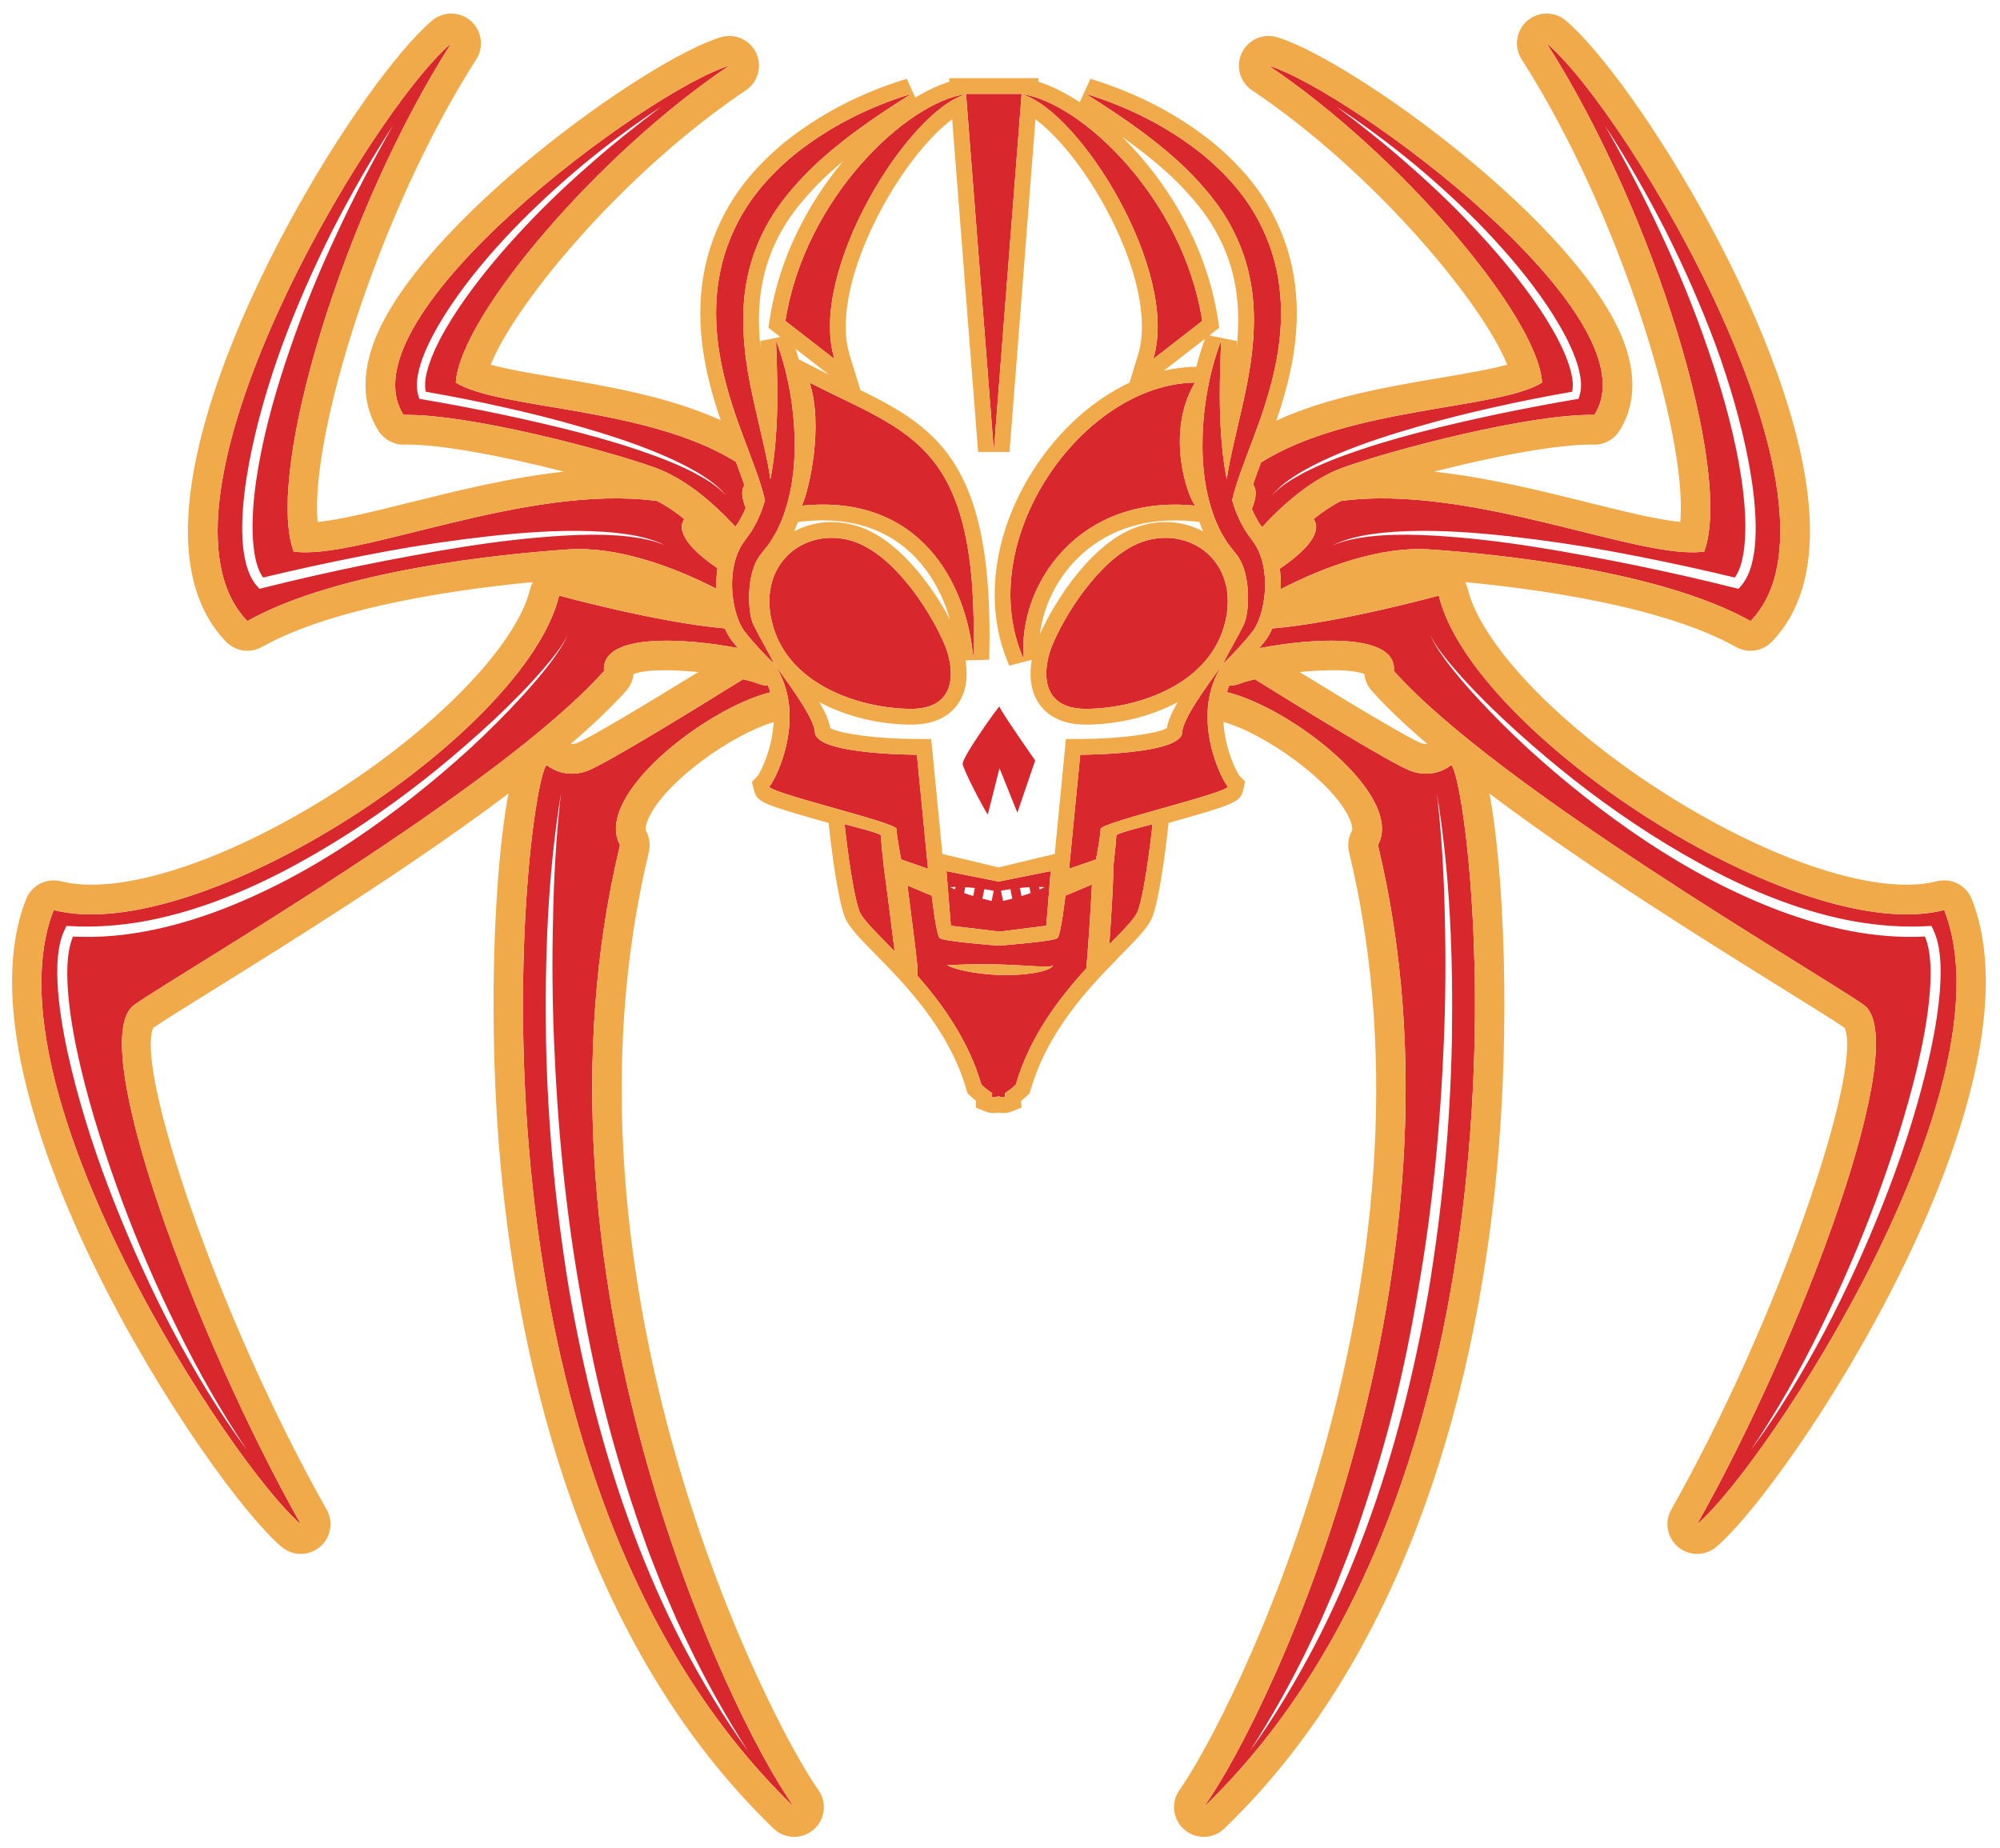 <?xml version="1.0" encoding="UTF-8"?>
<!DOCTYPE svg PUBLIC "-//W3C//DTD SVG 1.1//EN" "http://www.w3.org/Graphics/SVG/1.1/DTD/svg11.dtd">
<svg version="1.1" xmlns="http://www.w3.org/2000/svg" xmlns:xlink="http://www.w3.org/1999/xlink" x="0" y="0" width="580" height="536" viewBox="0, 0, 580, 536">
  <g id="Layer_1">
    <path d="M280.148,27.273 L280.144,27.224 L296.272,27.224 L296.268,27.273 C313.319,29.572 343.074,57.333 348.651,93.078 L334.44,104.1 C342.19,78.711 313.082,32.083 296.264,27.322 L288.209,130.709 L280.152,27.322 C263.333,32.083 234.227,78.711 241.976,104.1 L227.766,93.078 C233.342,57.333 263.096,29.572 280.148,27.273 M293.01,257.867 L293.573,260.605 C292.682,260.855 291.785,261.063 290.886,261.268 L290.282,258.317 C291.189,258.149 292.095,257.985 293.01,257.867 M298.535,257.284 L298.881,258.97 C298.007,259.296 297.125,259.581 296.239,259.851 L295.76,257.514 C296.68,257.412 297.603,257.326 298.535,257.284 M302.905,257.268 C302.435,257.502 301.967,257.735 301.491,257.937 L301.341,257.208 C301.858,257.206 302.381,257.236 302.905,257.268 M287.574,261.265 C286.676,261.061 285.778,260.852 284.889,260.604 L285.448,257.87 C286.364,257.99 287.271,258.153 288.178,258.317 L287.574,261.265 z M282.222,259.847 C281.335,259.579 280.453,259.29 279.579,258.968 L279.923,257.288 C280.856,257.333 281.779,257.416 282.699,257.518 L282.222,259.847 z M276.969,257.936 C276.493,257.734 276.025,257.501 275.554,257.268 C276.079,257.238 276.602,257.208 277.117,257.211 L276.969,257.936 z M274.475,252.63 L275.743,268.465 L289.949,270.166 L303.422,268.465 L304.692,252.63 L289.583,255.653 L274.475,252.63 z M256.517,252.988 C257.107,257.346 258.583,268.718 259.435,275.865 C254.205,270.494 250.075,266.597 249.201,264.165 C246.885,257.714 244.932,239.031 244.932,239.031 C244.932,239.031 255.416,241.587 255.416,242.257 C255.416,242.76 255.94,248.345 256.317,251.485 L256.309,251.486 C256.325,251.592 256.345,251.731 256.367,251.893 C256.422,252.331 256.472,252.703 256.517,252.988 M304.734,280.665 C304.435,280.858 304.12,281 303.803,281.137 C303.167,281.403 302.514,281.579 301.865,281.756 C300.558,282.067 299.247,282.291 297.932,282.434 C295.307,282.729 292.68,282.817 290.062,282.739 C287.446,282.668 284.835,282.418 282.239,282.01 C280.94,281.815 279.649,281.543 278.363,281.229 C277.102,280.85 275.755,280.588 274.623,279.799 C275.919,279.932 277.225,279.78 278.525,279.745 C279.821,279.708 281.117,279.655 282.412,279.645 C284.997,279.612 287.579,279.616 290.153,279.704 C292.727,279.776 295.298,279.92 297.865,280.071 C299.147,280.135 300.432,280.237 301.71,280.28 C302.352,280.323 302.989,280.329 303.623,280.319 C303.939,280.313 304.257,280.297 304.559,280.243 C304.841,280.186 305.213,280.145 305.278,279.799 C305.391,280.17 304.994,280.475 304.734,280.665 M308.968,259.729 C308.968,259.729 307.692,271.019 306.684,272.026 C305.7,273.01 290.32,274.186 289.583,274.242 C288.846,274.186 273.468,273.01 272.484,272.026 C271.476,271.019 270.199,259.729 270.199,259.729 C270.199,259.729 266.629,258.285 263.15,256.783 C263.541,259.757 264.014,263.427 264.471,267.031 C265.924,278.553 266.308,281.61 266.001,282.911 C273.238,291.124 280.867,301.663 284.607,314.563 C285.815,315.668 286.848,316.448 287.719,316.993 L287.668,318.157 C287.668,318.157 288.274,318.395 289.583,317.924 C290.893,318.395 291.497,318.157 291.497,318.157 L291.448,316.993 C292.319,316.448 293.353,315.668 294.561,314.563 C298.621,300.555 307.263,289.334 315.014,280.854 C315.344,277.898 316.289,264.482 316.661,256.503 C312.995,258.102 308.968,259.729 308.968,259.729 M315.575,280.059 L315.668,280.137 C315.511,280.307 315.354,280.483 315.197,280.653 C315.289,280.467 315.402,280.268 315.575,280.059 M322.876,251.271 C323.25,248.1 323.751,242.748 323.751,242.257 C323.751,241.587 334.234,239.031 334.234,239.031 C334.234,239.031 332.283,257.714 329.966,264.165 C329.206,266.283 325.972,269.515 321.702,273.855 C321.829,272.027 321.972,269.852 322.141,267.234 C322.66,259.173 322.905,253.831 322.876,251.271 M344.757,49.71 C336.074,41.121 325.669,34.004 314.881,27.224 C327.079,30.945 338.771,36.749 349.009,45.008 C354.044,49.214 358.728,54.04 362.431,59.694 C366.112,65.348 368.807,71.731 370.226,78.375 C371.642,85.024 371.811,91.848 371.077,98.435 C370.355,105.036 368.754,111.401 366.798,117.531 C364.864,123.675 362.446,129.567 360.321,135.457 C359.208,138.39 358.252,141.337 357.491,144.333 L357.324,145.128 C357.5,145.694 357.667,146.261 357.862,146.818 C358.17,147.727 358.468,148.644 358.888,149.487 C359.295,150.333 359.606,151.257 360.102,152.036 C360.579,152.826 360.958,153.706 361.503,154.436 L363.184,156.785 C364.771,158.886 365.693,161.216 366.218,163.505 C366.757,165.8 366.917,168.084 366.86,170.326 C366.788,172.57 366.506,174.782 365.943,176.948 C365.676,178.03 365.308,179.103 364.888,180.166 C364.461,181.213 363.823,182.39 363.161,183.213 C360.491,186.618 357.655,189.588 354.639,192.535 C356.484,188.78 358.72,185.18 360.471,181.575 C360.934,180.652 361.171,179.941 361.385,179.016 C361.574,178.101 361.733,177.166 361.802,176.203 C361.964,174.29 361.978,172.351 361.806,170.454 C361.474,166.696 360.431,162.933 358.423,160.608 L356.368,157.99 C355.651,157.079 355.144,156.064 354.528,155.099 C353.889,154.135 353.52,153.08 353.019,152.067 C352.512,151.054 352.149,150.005 351.779,148.959 C348.844,140.545 348.386,131.817 348.884,123.37 C349.487,114.907 351.147,106.577 354.125,98.723 C353.798,107.104 353.537,115.306 353.956,123.416 C354.241,128.69 354.746,133.956 355.763,139.005 C355.981,137.459 356.249,135.926 356.526,134.403 C357.821,128.112 359.37,121.983 360.694,115.897 C363.396,103.783 364.852,91.555 362.343,80.059 C361.135,74.327 358.94,68.849 355.948,63.752 C352.943,58.648 349.017,54.052 344.757,49.71 M314.881,205.567 C301.173,205.567 302.266,193.615 305.473,186.349 C310.042,176 320.661,160.142 332.353,156.782 C346.409,152.744 360.144,164.172 354.931,181.78 C349.718,199.385 328.59,205.567 314.881,205.567 M296.874,191.187 C281.758,157.052 313.743,111.356 346.536,110.954 C337.934,125.333 344.243,143.762 346.599,146.643 C312.596,143.208 294.991,169.954 296.874,191.187 M356.007,228.012 C357.62,229.624 319.182,238.495 319.182,240.376 C319.182,242.257 317.839,249.247 317.839,249.247 L310.042,251.934 L313.268,218.873 C313.268,218.873 342.567,218.873 342.836,212.422 C342.996,208.605 349.173,199.993 354.64,192.535 C344.606,207.453 354.394,226.398 356.007,228.012 M289.858,204.895 C289.723,205.567 300.201,220.541 300.201,220.541 L295.034,235.673 L289.858,222.771 L286.46,236.208 C285.354,234.731 279.444,223.441 279.174,221.561 C278.907,219.68 289.993,204.224 289.858,204.895 M264.285,205.567 C250.579,205.567 229.448,199.385 224.236,181.78 C219.022,164.172 232.758,152.744 246.814,156.782 C258.506,160.142 269.125,176 273.693,186.349 C276.902,193.615 277.994,205.567 264.285,205.567 M282.294,191.187 C280.414,168.765 266.571,143.208 232.568,146.643 C234.786,141.595 238.817,123.452 234.786,110.954 C264.218,126.072 284.029,128.29 282.294,191.187 M265.899,218.873 L269.125,251.934 L261.329,249.247 C261.329,249.247 259.986,242.257 259.986,240.376 C259.986,238.495 221.547,229.624 223.161,228.012 C224.773,226.398 234.56,207.453 224.527,192.535 C229.993,199.993 236.172,208.605 236.331,212.422 C236.6,218.873 265.899,218.873 265.899,218.873 M216.006,183.213 C215.345,182.39 214.704,181.213 214.28,180.166 C213.859,179.103 213.491,178.03 213.224,176.948 C212.662,174.782 212.378,172.57 212.308,170.326 C212.25,168.084 212.409,165.8 212.948,163.505 C213.473,161.216 214.396,158.886 215.984,156.785 L217.663,154.436 C218.209,153.706 218.588,152.826 219.066,152.036 C219.563,151.257 219.871,150.333 220.279,149.487 C220.698,148.644 220.997,147.727 221.307,146.818 C221.5,146.261 221.668,145.694 221.842,145.128 L221.677,144.333 C220.915,141.337 219.96,138.39 218.848,135.457 C216.722,129.567 214.303,123.675 212.37,117.531 C210.412,111.401 208.813,105.036 208.091,98.435 C207.355,91.848 207.527,85.024 208.94,78.375 C210.359,71.731 213.055,65.348 216.735,59.694 C220.44,54.04 225.124,49.214 230.157,45.008 C240.396,36.749 252.088,30.945 264.285,27.224 C253.498,34.004 243.094,41.121 234.411,49.71 C230.15,54.052 226.225,58.648 223.219,63.752 C220.227,68.849 218.032,74.327 216.825,80.059 C214.314,91.555 215.772,103.783 218.473,115.897 C219.796,121.983 221.345,128.112 222.64,134.403 C222.919,135.926 223.183,137.459 223.404,139.005 C224.42,133.956 224.924,128.69 225.211,123.416 C225.632,115.306 225.368,107.104 225.042,98.723 C228.021,106.577 229.681,114.907 230.284,123.37 C230.779,131.817 230.322,140.545 227.389,148.959 C227.017,150.005 226.656,151.054 226.149,152.067 C225.648,153.08 225.279,154.135 224.64,155.099 C224.023,156.064 223.517,157.079 222.799,157.99 L220.744,160.608 C218.738,162.933 217.693,166.696 217.361,170.454 C217.189,172.351 217.204,174.29 217.366,176.203 C217.435,177.166 217.594,178.101 217.782,179.016 C217.997,179.941 218.234,180.652 218.697,181.575 C220.448,185.18 222.681,188.78 224.527,192.535 C221.512,189.588 218.676,186.618 216.006,183.213 M378.029,136.49 C381.443,134.55 385.007,132.893 388.624,131.378 C395.874,128.375 403.355,125.995 410.874,123.807 C418.398,121.621 425.999,119.718 433.643,118.024 C441.027,116.365 448.449,114.904 455.909,113.605 C456.299,111.899 456.08,109.902 455.622,108.001 C455.093,105.843 454.285,103.715 453.359,101.634 C451.488,97.474 449.123,93.5 446.57,89.66 C441.429,81.99 435.522,74.81 429.24,67.988 C422.971,61.145 416.286,54.673 409.299,48.539 C402.356,42.348 395.072,36.543 387.615,30.947 C395.4,36.078 402.89,41.664 410.107,47.593 C417.281,53.573 424.172,59.907 430.67,66.645 C437.121,73.42 443.215,80.579 448.49,88.373 C451.11,92.278 453.549,96.328 455.524,100.66 C456.501,102.83 457.371,105.069 457.934,107.446 C458.461,109.805 458.864,112.364 457.987,115.013 L457.773,115.659 L457.077,115.777 C449.395,117.073 441.734,118.552 434.101,120.137 C426.474,121.757 418.872,123.493 411.327,125.452 C403.786,127.418 396.316,129.666 389.015,132.367 C385.365,133.721 381.766,135.218 378.306,136.999 C374.884,138.813 371.478,140.823 368.804,143.695 C371.311,140.668 374.643,138.441 378.029,136.49 M389.433,135.618 C403.749,130.47 443.483,119.971 462.351,120.322 C480.598,91.938 391.28,26.088 367.898,19.043 C405.682,44.346 445.949,91.565 447.212,110.954 C434.499,118.86 391.437,117.874 365.7,134.109 C365.339,135.076 364.97,136.044 364.622,137.007 C364.164,138.214 363.765,139.37 363.385,140.515 C364.62,142.069 364.242,144.661 363.038,147.577 C363.205,147.926 363.349,148.257 363.489,148.58 C363.657,148.974 363.831,149.38 363.958,149.576 C364.235,150.036 364.435,150.408 364.635,150.781 C364.829,151.144 365.029,151.518 365.167,151.704 L366.012,152.885 C372.847,145.395 381.082,138.621 389.433,135.618 M400.723,155.273 C398.254,155.43 395.797,155.72 393.364,156.162 C390.931,156.598 388.527,157.241 386.25,158.247 C390.708,155.994 395.724,155.093 400.659,154.539 C405.622,154.015 410.617,153.894 415.601,153.966 C425.574,154.152 435.5,155.18 445.372,156.449 C450.31,157.091 455.233,157.829 460.147,158.621 C465.055,159.449 469.949,160.359 474.832,161.316 C484.291,163.175 493.708,165.224 503.084,167.485 C504.401,165.687 505.12,163.217 505.547,160.772 C506.018,157.987 506.163,155.099 506.151,152.204 C506.095,146.404 505.372,140.568 504.359,134.795 C502.3,123.232 498.986,111.884 495.132,100.745 C491.306,89.587 486.805,78.649 481.782,67.952 C476.837,57.212 471.298,46.746 465.457,36.437 C471.917,46.372 477.809,56.687 483.204,67.262 C488.524,77.873 493.334,88.756 497.482,99.908 C501.554,111.082 504.938,122.538 507.158,134.287 C508.237,140.165 509.035,146.118 509.145,152.168 C509.188,155.193 509.069,158.247 508.507,161.298 C507.917,164.313 507.08,167.498 504.714,170.126 L504.143,170.759 L503.291,170.545 C493.687,168.128 484.012,165.939 474.305,163.944 C469.45,162.945 464.583,162.019 459.708,161.127 C454.838,160.216 449.958,159.359 445.064,158.597 C435.278,157.057 425.433,155.878 415.552,155.318 C410.614,155.039 405.659,154.956 400.723,155.273 M414.388,159.318 C433.684,160.595 481.393,165.39 507.655,180.104 C540.122,146.572 472.195,32.638 448.531,12.551 C479.698,61.231 502.621,136.706 494.243,159.939 C475.632,162.658 426.889,140.177 388.84,145.288 C386.197,146.644 383.542,148.427 380.947,150.517 C383.76,154.646 377.959,160.303 371.12,164.931 C371.369,166.677 371.48,168.498 371.43,170.447 C371.425,170.586 371.411,170.724 371.406,170.863 C384.775,163.944 400.866,158.423 414.388,159.318 M417.665,188.831 C418.737,190.288 419.877,191.691 421.044,193.072 C423.376,195.836 425.828,198.497 428.35,201.088 C433.387,206.28 438.695,211.198 444.146,215.943 C455.019,225.465 466.567,234.217 478.728,241.974 C490.901,249.687 503.639,256.587 517.138,261.519 C523.879,263.98 530.794,265.949 537.829,267.216 C544.863,268.453 552.013,268.97 559.108,268.566 L560.109,268.51 L560.528,269.366 C562.209,272.801 562.577,276.379 562.748,279.848 C562.87,283.333 562.663,286.776 562.296,290.186 C561.556,297.006 560.204,303.702 558.608,310.317 C555.375,323.541 551.092,336.458 546.089,349.071 C541.088,361.686 535.497,374.063 529.171,386.057 C522.788,398.01 515.826,409.688 507.733,420.545 C515.29,409.317 521.968,397.538 527.911,385.411 C533.904,373.311 539.281,360.909 543.991,348.266 C548.653,335.612 552.841,322.768 555.961,309.682 C557.497,303.139 558.785,296.532 559.459,289.891 C559.796,286.575 559.968,283.249 559.833,279.969 C559.69,277.05 559.277,274.101 558.226,271.595 C543.788,272.362 529.501,269.097 516.166,264.152 C502.469,258.994 489.546,252.036 477.41,244.001 C465.292,235.924 453.855,226.881 443.118,217.092 C437.779,212.164 432.626,207.034 427.738,201.662 C425.294,198.978 422.921,196.226 420.672,193.375 C419.56,191.939 418.479,190.478 417.469,188.97 C416.475,187.457 415.48,185.912 414.867,184.2 C415.555,185.88 416.611,187.37 417.665,188.831 M365.149,187.99 C379.935,185.103 405.213,183.271 404.226,194.583 C434.523,228.547 525.904,281.231 540.44,291.391 C554.976,301.551 522.568,388.18 492.169,442.012 C511.886,425.315 584.172,315.713 563.812,263.92 C521.371,274.727 426.846,212.777 417.241,172.721 C417.241,172.721 388.556,180.602 368.956,182.257 C368.328,183.703 367.537,185.067 366.724,186.077 C366.204,186.742 365.676,187.365 365.149,187.99 M421.04,302.129 C420.565,326.217 418.256,350.272 414.344,374.067 C410.219,397.817 404.348,421.325 395.922,443.938 C391.725,455.245 386.889,466.317 381.34,477.016 C375.721,487.674 369.537,498.04 362.488,507.788 C368.965,497.655 374.864,487.184 380.008,476.352 C381.26,473.627 382.656,470.973 383.811,468.206 L387.379,459.956 L390.667,451.592 C391.76,448.803 392.701,445.956 393.725,443.143 C397.614,431.815 401.146,420.362 404.068,408.743 C407.008,397.127 409.372,385.372 411.352,373.559 C415.49,349.948 417.744,326.024 418.713,302.059 C419.211,290.075 419.302,278.069 418.999,266.07 C418.774,254.068 418.081,242.07 416.709,230.126 C420.594,253.883 421.421,278.059 421.04,302.129 M399.603,245.083 C429.193,368.165 369.052,496.081 349.084,524.077 C451.076,425.75 426.949,228.375 420.875,221.84 C420.875,221.84 416.125,226.116 409.098,223.56 C403.794,221.63 376.823,205.016 363.905,196.98 C362.17,197.392 360.652,197.833 359.464,198.29 C358.472,198.672 357.454,198.847 356.448,198.854 C356.197,199.472 355.985,200.095 355.795,200.72 C374.544,205.262 407.364,230.719 399.603,245.083 M145.747,118.024 C153.39,119.718 160.991,121.621 168.515,123.807 C176.035,125.995 183.514,128.375 190.765,131.378 C194.381,132.893 197.946,134.55 201.361,136.49 C204.745,138.441 208.079,140.668 210.583,143.695 C207.912,140.823 204.505,138.813 201.083,136.999 C197.625,135.218 194.025,133.721 190.375,132.367 C183.073,129.666 175.604,127.418 168.063,125.452 C160.518,123.493 152.916,121.757 145.288,120.137 C137.655,118.552 129.994,117.073 122.312,115.777 L121.617,115.659 L121.402,115.013 C120.525,112.364 120.928,109.805 121.455,107.446 C122.018,105.069 122.887,102.83 123.866,100.66 C125.838,96.328 128.279,92.278 130.899,88.373 C136.174,80.579 142.268,73.42 148.72,66.645 C155.216,59.907 162.108,53.573 169.282,47.593 C176.498,41.664 183.99,36.078 191.773,30.947 C184.318,36.543 177.034,42.348 170.089,48.539 C163.103,54.673 156.417,61.145 150.151,67.988 C143.868,74.81 137.959,81.99 132.819,89.66 C130.266,93.5 127.901,97.474 126.029,101.634 C125.104,103.715 124.296,105.843 123.766,108.001 C123.31,109.902 123.089,111.899 123.481,113.605 C130.94,114.904 138.363,116.365 145.747,118.024 M211.491,19.043 C188.109,26.088 98.79,91.938 117.037,120.322 C135.905,119.971 175.64,130.47 189.957,135.618 C198.258,138.603 206.443,145.313 213.252,152.748 L213.945,151.776 C214.137,151.518 214.338,151.144 214.532,150.781 C214.731,150.408 214.932,150.036 215.148,149.68 C215.336,149.38 215.509,148.974 215.678,148.58 C215.833,148.217 215.99,147.857 216.161,147.505 L216.243,147.308 C215.177,144.626 214.837,142.239 215.855,140.72 C215.463,139.524 215.043,138.321 214.572,137.083 C214.187,136.014 213.8,134.97 213.413,133.931 C187.644,117.879 144.844,118.831 132.177,110.954 C133.44,91.565 173.707,44.346 211.491,19.043 M186.025,156.162 C183.592,155.72 181.134,155.43 178.667,155.273 C173.73,154.956 168.776,155.039 163.837,155.318 C153.956,155.878 144.11,157.057 134.325,158.597 C129.43,159.359 124.55,160.216 119.681,161.127 C114.807,162.019 109.939,162.945 105.084,163.944 C95.376,165.939 85.703,168.128 76.098,170.545 L75.246,170.759 L74.676,170.126 C72.311,167.498 71.47,164.313 70.881,161.298 C70.319,158.247 70.201,155.193 70.244,152.168 C70.354,146.118 71.152,140.165 72.232,134.287 C74.45,122.538 77.836,111.082 81.907,99.908 C86.054,88.756 90.865,77.873 96.185,67.262 C101.58,56.687 107.47,46.372 113.934,36.437 C108.09,46.746 102.553,57.212 97.607,67.952 C92.583,78.649 88.083,89.587 84.257,100.745 C80.403,111.884 77.089,123.232 75.029,134.795 C74.017,140.568 73.294,146.404 73.239,152.204 C73.225,155.099 73.372,157.987 73.841,160.772 C74.27,163.217 74.989,165.687 76.304,167.485 C85.682,165.224 95.099,163.175 104.558,161.316 C109.439,160.359 114.334,159.449 119.242,158.621 C124.155,157.829 129.08,157.091 134.017,156.449 C143.89,155.18 153.816,154.152 163.789,153.966 C168.773,153.894 173.768,154.015 178.731,154.539 C183.666,155.093 188.681,155.994 193.14,158.247 C190.864,157.241 188.458,156.598 186.025,156.162 M198.443,150.517 C195.847,148.427 193.191,146.644 190.547,145.285 C152.499,140.177 103.757,162.658 85.147,159.939 C76.769,136.706 99.691,61.231 130.859,12.551 C107.195,32.638 39.268,146.572 71.736,180.104 C97.996,165.39 145.706,160.595 165.001,159.318 C178.445,158.429 194.431,163.88 207.755,170.743 C207.75,170.65 207.743,170.562 207.739,170.471 C207.686,168.457 207.801,166.587 208.066,164.792 C201.314,160.19 195.658,154.607 198.443,150.517 M161.919,188.97 C160.909,190.478 159.83,191.939 158.716,193.375 C156.468,196.226 154.094,198.978 151.651,201.662 C146.762,207.034 141.611,212.164 136.271,217.092 C125.535,226.881 114.098,235.924 101.979,244.001 C89.843,252.036 76.919,258.994 63.223,264.152 C49.887,269.097 35.602,272.362 21.163,271.595 C20.112,274.101 19.699,277.05 19.556,279.969 C19.42,283.249 19.592,286.575 19.93,289.891 C20.604,296.532 21.893,303.139 23.428,309.682 C26.548,322.768 30.736,335.612 35.397,348.266 C40.108,360.909 45.485,373.311 51.478,385.411 C57.422,397.538 64.099,409.317 71.654,420.545 C63.563,409.688 56.602,398.01 50.217,386.057 C43.893,374.063 38.3,361.686 33.3,349.071 C28.297,336.458 24.013,323.541 20.782,310.317 C19.186,303.702 17.832,297.006 17.093,290.186 C16.727,286.776 16.52,283.333 16.642,279.848 C16.813,276.379 17.18,272.801 18.862,269.366 L19.28,268.51 L20.281,268.566 C27.376,268.97 34.526,268.453 41.561,267.216 C48.594,265.949 55.511,263.98 62.25,261.519 C75.749,256.587 88.488,249.687 100.661,241.974 C112.823,234.217 124.369,225.465 135.244,215.943 C140.694,211.198 146.001,206.28 151.041,201.088 C153.561,198.497 156.012,195.836 158.343,193.072 C159.511,191.691 160.653,190.288 161.723,188.831 C162.778,187.37 163.834,185.88 164.523,184.2 C163.909,185.912 162.915,187.457 161.919,188.97 M15.577,263.92 C-4.784,315.713 67.503,425.315 87.219,442.012 C56.822,388.18 24.414,301.551 38.949,291.391 C53.485,281.231 144.867,228.547 175.163,194.583 C174.181,183.339 199.155,185.081 213.976,187.939 C213.453,187.316 212.927,186.695 212.409,186.034 C211.616,185.049 210.817,183.666 210.199,182.236 C190.607,180.539 162.149,172.721 162.149,172.721 C152.543,212.777 58.018,274.727 15.577,263.92 M175.322,408.743 C178.243,420.362 181.776,431.815 185.663,443.143 C186.689,445.956 187.629,448.803 188.722,451.592 L192.009,459.956 L195.579,468.206 C196.734,470.973 198.129,473.627 199.381,476.352 C204.525,487.184 210.424,497.655 216.903,507.788 C209.853,498.04 203.668,487.674 198.047,477.016 C192.499,466.317 187.666,455.245 183.465,443.938 C175.04,421.325 169.17,397.817 165.044,374.067 C161.133,350.272 158.823,326.217 158.351,302.129 C157.968,278.059 158.793,253.883 162.678,230.126 C161.309,242.07 160.616,254.068 160.391,266.07 C160.087,278.069 160.178,290.075 160.675,302.059 C161.645,326.024 163.9,349.948 168.038,373.559 C170.017,385.372 172.38,397.127 175.322,408.743 M215.484,196.98 C202.566,205.019 175.593,221.63 170.292,223.56 C163.263,226.116 158.515,221.84 158.515,221.84 C152.442,228.375 128.315,425.75 230.305,524.077 C210.337,496.081 150.196,368.165 179.786,245.083 C172.052,230.769 204.616,205.439 223.396,200.77 C223.204,200.126 222.988,199.485 222.73,198.849 C221.792,198.818 220.848,198.644 219.924,198.29 C218.738,197.833 217.219,197.393 215.484,196.98" fill="#D8272D"/>
    <path d="M305.278,279.799 C305.391,280.17 304.994,280.475 304.734,280.665 C304.435,280.858 304.12,281 303.803,281.137 C303.167,281.403 302.514,281.579 301.865,281.756 C300.559,282.067 299.247,282.291 297.934,282.434 C295.307,282.729 292.68,282.817 290.062,282.739 C287.444,282.668 284.833,282.418 282.24,282.01 C280.942,281.815 279.651,281.543 278.365,281.229 C277.102,280.85 275.755,280.588 274.623,279.799 C275.919,279.932 277.225,279.78 278.524,279.745 C279.82,279.708 281.117,279.655 282.411,279.645 C284.997,279.612 287.579,279.616 290.153,279.704 C292.727,279.776 295.298,279.92 297.865,280.071 C299.148,280.135 300.431,280.237 301.71,280.28 C302.35,280.323 302.989,280.329 303.623,280.319 C303.938,280.313 304.257,280.297 304.559,280.243 C304.841,280.186 305.213,280.145 305.278,279.799 M492.169,442.012 C522.568,388.18 554.976,301.551 540.44,291.391 C525.904,281.231 434.523,228.547 404.226,194.583 C405.213,183.271 379.935,185.103 365.148,187.99 C365.676,187.365 366.204,186.742 366.724,186.077 C367.537,185.067 368.328,183.703 368.958,182.257 C388.556,180.602 417.241,172.721 417.241,172.721 C426.846,212.777 521.371,274.727 563.812,263.92 C584.172,315.713 511.886,425.315 492.169,442.012 M412.047,215.467 C408.939,214.297 393.62,205.208 376.889,194.898 C384.626,194.122 392.38,194.102 395.66,195.488 C395.851,197.267 396.589,198.962 397.799,200.318 C402.137,205.18 407.639,210.377 413.917,215.749 C413.421,215.787 412.792,215.739 412.047,215.467 M349.084,524.077 C369.052,496.081 429.193,368.165 399.603,245.083 C407.364,230.719 374.544,205.262 355.794,200.72 C355.985,200.095 356.197,199.471 356.448,198.854 C357.454,198.847 358.472,198.672 359.464,198.29 C360.652,197.833 362.17,197.392 363.905,196.98 C376.823,205.016 403.794,221.63 409.098,223.56 C416.125,226.116 420.875,221.84 420.875,221.84 C426.949,228.375 451.076,425.75 349.084,524.077 M356.007,228.012 C357.62,229.624 319.182,238.495 319.182,240.376 C319.182,242.257 317.839,249.247 317.839,249.247 L310.042,251.934 L313.268,218.873 C313.268,218.873 342.567,218.873 342.836,212.422 C342.995,208.605 349.173,199.993 354.64,192.535 C344.606,207.453 354.394,226.398 356.007,228.012 M329.966,264.165 C329.206,266.283 325.972,269.515 321.702,273.855 C321.829,272.027 321.972,269.852 322.141,267.234 C322.66,259.173 322.905,253.831 322.876,251.271 C323.25,248.1 323.751,242.748 323.751,242.257 C323.751,241.587 334.234,239.031 334.234,239.031 C334.234,239.031 332.283,257.714 329.966,264.165 M294.561,314.563 C293.353,315.668 292.32,316.448 291.448,316.993 L291.497,318.157 C291.497,318.157 290.893,318.395 289.583,317.924 C288.274,318.395 287.669,318.157 287.669,318.157 L287.719,316.993 C286.848,316.448 285.813,315.668 284.606,314.563 C280.866,301.663 273.24,291.124 266.001,282.911 C266.309,281.61 265.924,278.553 264.471,267.031 C264.014,263.427 263.541,259.757 263.15,256.783 C266.629,258.285 270.199,259.729 270.199,259.729 C270.199,259.729 271.475,271.019 272.484,272.026 C273.468,273.01 288.848,274.186 289.583,274.242 C290.32,274.186 305.7,273.01 306.684,272.026 C307.692,271.019 308.968,259.729 308.968,259.729 C308.968,259.729 312.995,258.102 316.663,256.503 C316.289,264.482 315.344,277.898 315.014,280.854 C307.263,289.334 298.621,300.555 294.561,314.563 M249.202,264.165 C246.883,257.714 244.932,239.031 244.932,239.031 C244.932,239.031 255.415,241.587 255.415,242.257 C255.415,242.76 255.939,248.345 256.317,251.485 L256.309,251.486 C256.325,251.592 256.345,251.731 256.367,251.893 C256.422,252.331 256.473,252.703 256.517,252.988 C257.107,257.346 258.583,268.718 259.434,275.865 C254.207,270.494 250.076,266.597 249.202,264.165 M223.161,228.012 C224.773,226.398 234.562,207.453 224.527,192.535 C229.994,199.993 236.17,208.605 236.33,212.422 C236.599,218.873 265.898,218.873 265.898,218.873 L269.124,251.934 L261.328,249.247 C261.328,249.247 259.985,242.257 259.985,240.376 C259.985,238.495 221.547,229.624 223.161,228.012 M179.786,245.083 C150.196,368.165 210.337,496.081 230.307,524.077 C128.314,425.75 152.441,228.375 158.514,221.84 C158.514,221.84 163.264,226.116 170.292,223.56 C175.593,221.63 202.564,205.019 215.484,196.98 C217.218,197.393 218.738,197.833 219.924,198.29 C220.848,198.644 221.793,198.818 222.728,198.849 C222.986,199.485 223.204,200.126 223.398,200.77 C204.617,205.439 172.052,230.769 179.786,245.083 M181.591,200.318 C182.801,198.962 183.54,197.267 183.728,195.488 C187.011,194.103 194.763,194.124 202.499,194.9 C185.768,205.208 170.45,214.297 167.345,215.465 C166.61,215.731 165.994,215.783 165.489,215.736 C171.759,210.369 177.257,205.175 181.591,200.318 M38.948,291.391 C24.413,301.551 56.821,388.18 87.22,442.012 C67.502,425.315 -4.783,315.713 15.578,263.92 C58.018,274.727 152.543,212.777 162.147,172.721 C162.147,172.721 190.607,180.539 210.199,182.236 C210.817,183.666 211.617,185.049 212.409,186.034 C212.927,186.695 213.453,187.316 213.976,187.939 C199.155,185.081 174.181,183.339 175.163,194.583 C144.866,228.547 53.485,281.231 38.948,291.391 M71.735,180.104 C39.268,146.572 107.195,32.638 130.858,12.551 C99.691,61.231 76.768,136.706 85.146,159.939 C103.757,162.658 152.498,140.177 190.547,145.285 C193.193,146.644 195.847,148.427 198.443,150.517 C195.658,154.607 201.314,160.19 208.067,164.792 C207.801,166.587 207.687,168.456 207.74,170.471 C207.743,170.562 207.751,170.65 207.754,170.743 C194.429,163.88 178.445,158.429 165.001,159.318 C145.706,160.595 97.995,165.39 71.735,180.104 M117.038,120.322 C98.79,91.938 188.109,26.088 211.491,19.043 C173.707,44.346 133.44,91.565 132.176,110.954 C144.843,118.831 187.642,117.879 213.412,133.931 C213.799,134.97 214.186,136.014 214.573,137.083 C215.045,138.321 215.461,139.524 215.854,140.72 C214.837,142.24 215.177,144.626 216.243,147.308 L216.161,147.505 C215.989,147.857 215.834,148.217 215.678,148.58 C215.51,148.974 215.337,149.38 215.148,149.68 C214.932,150.036 214.732,150.408 214.531,150.781 C214.337,151.144 214.139,151.518 213.945,151.776 L213.252,152.748 C206.443,145.313 198.258,138.603 189.957,135.618 C175.64,130.47 135.906,119.971 117.038,120.322 M208.091,98.435 C207.357,91.848 207.526,85.024 208.941,78.375 C210.361,71.731 213.054,65.348 216.738,59.694 C220.44,54.04 225.122,49.214 230.156,45.008 C240.396,36.749 252.088,30.945 264.287,27.224 C253.497,34.004 243.092,41.121 234.41,49.71 C230.15,54.052 226.225,58.648 223.219,63.752 C220.226,68.849 218.032,74.327 216.825,80.059 C214.314,91.555 215.771,103.783 218.473,115.897 C219.796,121.983 221.345,128.112 222.64,134.403 C222.919,135.926 223.185,137.459 223.403,139.005 C224.422,133.956 224.924,128.69 225.21,123.416 C225.631,115.306 225.37,107.104 225.042,98.723 C228.019,106.577 229.681,114.907 230.284,123.37 C230.779,131.817 230.322,140.545 227.387,148.959 C227.019,150.005 226.656,151.054 226.148,152.067 C225.646,153.08 225.279,154.135 224.64,155.099 C224.022,156.064 223.517,157.079 222.799,157.99 L220.743,160.608 C218.736,162.933 217.694,166.696 217.362,170.452 C217.189,172.351 217.203,174.29 217.366,176.203 C217.433,177.166 217.592,178.101 217.784,179.016 C217.997,179.941 218.232,180.652 218.697,181.575 C220.447,185.18 222.681,188.78 224.529,192.535 C221.512,189.588 218.677,186.618 216.005,183.213 C215.345,182.39 214.706,181.213 214.279,180.166 C213.858,179.103 213.49,178.03 213.223,176.948 C212.663,174.782 212.378,172.57 212.309,170.326 C212.25,168.084 212.409,165.8 212.949,163.505 C213.473,161.216 214.396,158.886 215.984,156.785 L217.663,154.436 C218.208,153.706 218.588,152.826 219.066,152.036 C219.562,151.257 219.871,150.333 220.28,149.487 C220.699,148.644 220.997,147.727 221.305,146.818 C221.499,146.261 221.668,145.694 221.842,145.128 L221.676,144.333 C220.915,141.337 219.96,138.39 218.846,135.457 C216.721,129.567 214.304,123.675 212.368,117.531 C210.412,111.401 208.812,105.036 208.091,98.435 M226.288,97.718 L220.473,98.902 C220.5,99.59 220.525,100.279 220.553,100.965 C219.739,93.387 219.998,86.956 221.296,81.002 C222.378,75.879 224.35,70.854 227.158,66.071 C229.609,61.906 232.953,57.725 237.624,52.961 C239.797,50.811 242.102,48.748 244.484,46.77 C234.427,58.822 226.019,74.612 223.248,92.373 L222.833,95.039 L226.288,97.718 z M280.148,27.273 L280.143,27.224 L296.271,27.224 L296.267,27.273 C313.319,29.572 343.074,57.333 348.651,93.078 L334.44,104.1 C342.19,78.711 313.082,32.083 296.263,27.322 L288.208,130.709 L280.151,27.322 C263.333,32.083 234.226,78.711 241.976,104.1 L227.764,93.078 C233.342,57.333 263.096,29.572 280.148,27.273 M314.881,205.567 C301.173,205.567 302.266,193.615 305.473,186.349 C310.042,176 320.661,160.142 332.353,156.782 C346.409,152.744 360.144,164.172 354.931,181.78 C349.718,199.385 328.59,205.567 314.881,205.567 M346.536,110.954 C337.934,125.333 344.243,143.762 346.599,146.643 C312.596,143.208 294.992,169.954 296.873,191.187 C281.756,157.052 313.743,111.356 346.536,110.954 M346.948,106.376 L346.479,106.382 C343.5,106.419 340.499,106.814 337.508,107.505 L349.442,98.251 C348.491,100.878 347.651,103.583 346.948,106.376 M348.856,154.079 C345.611,152.352 341.927,151.396 338.028,151.396 C335.713,151.396 333.378,151.731 331.09,152.388 C317.238,156.37 306.16,173.788 301.569,183.906 C302.491,176.448 305.874,169.058 311.206,163.234 C316.349,157.613 325.651,150.916 340.755,150.916 C342.508,150.916 344.32,151.008 346.139,151.192 L347.791,151.364 C348.095,152.214 348.438,153.113 348.893,154.034 L348.856,154.079 M350.701,97.274 L353.584,95.039 L353.167,92.373 C349.815,70.883 338.212,52.289 325.419,39.701 C331.04,43.689 336.608,48.079 341.495,52.911 C346.214,57.725 349.557,61.906 352.005,66.067 C354.817,70.854 356.79,75.879 357.877,81.035 C359.171,86.965 359.429,93.384 358.615,100.958 C358.64,100.274 358.667,99.589 358.693,98.902 L350.701,97.274 z M246.813,156.782 C258.506,160.142 269.124,176 273.694,186.349 C276.901,193.615 277.994,205.567 264.287,205.567 C250.578,205.567 229.448,199.385 224.235,181.78 C219.023,164.172 232.759,152.744 246.813,156.782 M231.378,151.359 L233.027,151.192 C234.926,151 236.8,150.903 238.598,150.903 C259.648,150.903 270.988,164.318 275.541,179.736 C270.14,169.575 260.168,155.863 248.076,152.388 C245.789,151.731 243.455,151.396 241.14,151.396 C237.301,151.396 233.674,152.326 230.471,154 L230.353,153.854 C230.767,152.993 231.094,152.153 231.378,151.359 M236.874,106.887 L231.627,104.191 C231.34,103.167 231.038,102.155 230.715,101.152 L240.375,108.643 C239.219,108.071 238.059,107.496 236.874,106.887 M234.786,110.954 C264.219,126.072 284.028,128.29 282.295,191.187 C280.415,168.765 266.571,143.208 232.568,146.643 C234.786,141.595 238.817,123.452 234.786,110.954 M304.692,252.63 L303.423,268.465 L289.949,270.166 L275.743,268.465 L274.475,252.63 L289.583,255.653 L304.692,252.63 z M289.583,251.542 L273.299,247.649 L270.045,214.302 L265.899,214.302 C254.961,214.302 243.691,212.859 240.784,211.149 C240.443,209.095 239.383,206.645 237.617,203.611 C245.831,208.031 255.538,210.139 264.287,210.139 C272.23,210.139 276.126,206.716 278,203.844 C280.549,199.931 280.625,195.325 279.979,191.506 L286.866,191.313 C288.412,135.13 272.354,124.339 249.504,113.105 L246.348,102.764 C243.266,92.666 246.828,76.735 255.874,60.149 C262.583,47.841 270.238,38.977 276.132,34.591 L283.651,131.065 L292.766,131.065 L300.284,34.591 C306.177,38.977 313.83,47.841 320.542,60.149 C329.589,76.735 333.151,92.666 330.069,102.764 L327.563,110.968 C316.97,115.941 307.099,124.725 299.718,136.218 C287.792,154.794 285.164,176.036 292.694,193.039 L299.212,191.354 C298.539,195.202 298.585,199.88 301.168,203.844 C303.041,206.716 306.939,210.139 314.881,210.139 C323.628,210.139 333.335,208.031 341.549,203.613 C339.784,206.645 338.724,209.095 338.384,211.146 C335.479,212.854 324.207,214.298 313.268,214.302 L309.121,214.303 L305.869,247.646 L289.583,251.542 z M349.009,45.008 C354.043,49.214 358.728,54.04 362.431,59.694 C366.112,65.348 368.807,71.731 370.226,78.375 C371.642,85.024 371.811,91.848 371.077,98.435 C370.355,105.036 368.754,111.401 366.798,117.531 C364.864,123.675 362.446,129.567 360.321,135.457 C359.208,138.39 358.252,141.337 357.489,144.333 L357.324,145.128 C357.5,145.694 357.667,146.261 357.862,146.818 C358.17,147.727 358.468,148.644 358.888,149.487 C359.294,150.333 359.606,151.257 360.102,152.036 C360.579,152.826 360.958,153.706 361.503,154.436 L363.184,156.785 C364.771,158.886 365.693,161.216 366.218,163.505 C366.757,165.8 366.917,168.084 366.86,170.326 C366.788,172.57 366.506,174.782 365.943,176.948 C365.676,178.03 365.308,179.103 364.888,180.166 C364.461,181.213 363.823,182.39 363.161,183.213 C360.491,186.618 357.653,189.588 354.639,192.535 C356.485,188.78 358.72,185.18 360.471,181.575 C360.934,180.652 361.171,179.941 361.385,179.016 C361.574,178.101 361.733,177.166 361.802,176.203 C361.964,174.29 361.976,172.351 361.806,170.452 C361.474,166.696 360.431,162.933 358.423,160.608 L356.368,157.99 C355.651,157.079 355.144,156.064 354.528,155.099 C353.889,154.135 353.52,153.08 353.019,152.067 C352.511,151.054 352.149,150.005 351.779,148.959 C348.844,140.545 348.388,131.817 348.884,123.37 C349.487,114.907 351.145,106.577 354.125,98.723 C353.798,107.104 353.537,115.306 353.956,123.416 C354.242,128.69 354.746,133.956 355.763,139.005 C355.981,137.459 356.249,135.926 356.526,134.403 C357.821,128.112 359.37,121.983 360.694,115.897 C363.396,103.783 364.852,91.555 362.343,80.059 C361.135,74.327 358.94,68.849 355.948,63.752 C352.943,58.648 349.017,54.052 344.757,49.71 C336.074,41.121 325.669,34.004 314.881,27.224 C327.079,30.945 338.771,36.749 349.009,45.008 M447.212,110.954 C445.949,91.565 405.68,44.346 367.898,19.043 C391.28,26.088 480.598,91.938 462.351,120.322 C443.483,119.971 403.749,130.47 389.433,135.618 C381.082,138.621 372.847,145.395 366.012,152.885 L365.167,151.704 C365.029,151.518 364.829,151.144 364.635,150.781 C364.435,150.408 364.235,150.036 363.958,149.576 C363.831,149.38 363.657,148.974 363.489,148.58 C363.349,148.257 363.205,147.926 363.038,147.577 C364.242,144.661 364.62,142.069 363.385,140.515 C363.765,139.37 364.163,138.214 364.622,137.007 C364.97,136.044 365.339,135.076 365.7,134.109 C391.437,117.874 434.499,118.86 447.212,110.954 M494.241,159.939 C502.621,136.706 479.698,61.231 448.531,12.551 C472.195,32.638 540.122,146.572 507.655,180.104 C481.393,165.39 433.684,160.595 414.388,159.318 C400.866,158.423 384.775,163.944 371.406,170.863 C371.411,170.724 371.425,170.586 371.43,170.447 C371.48,168.498 371.369,166.677 371.12,164.931 C377.959,160.303 383.76,154.646 380.947,150.517 C383.542,148.427 386.197,146.644 388.84,145.288 C426.889,140.177 475.632,162.658 494.241,159.939 M571.827,260.77 C570.241,256.73 565.898,254.502 561.686,255.572 C545.72,259.645 517.309,251.007 487.55,233.047 C455.205,213.522 429.737,187.889 425.619,170.712 C425.458,170.042 425.197,169.413 424.888,168.811 C445.525,170.767 482.296,175.77 503.444,187.621 C506.854,189.529 511.126,188.907 513.842,186.098 C521.875,177.802 525.561,165.676 524.798,150.064 C522.318,99.391 473.91,22.796 454.105,5.984 C450.855,3.226 446.072,3.256 442.863,6.066 C439.651,8.871 438.978,13.604 441.275,17.196 C469.598,61.434 489.561,126.348 487.27,151.375 C480.465,150.685 470.684,148.251 460.479,145.712 C446.77,142.3 431.316,138.459 415.879,136.777 C432.314,132.572 451.5,128.74 462.191,128.934 C465.186,129.041 467.981,127.495 469.598,124.979 C472.744,120.086 475.546,111.675 471.02,99.402 C458.331,65.005 391.797,17.247 370.383,10.795 C366.302,9.566 361.93,11.506 360.111,15.363 C358.29,19.219 359.562,23.827 363.106,26.201 C398.361,49.81 429.874,87.769 437.09,105.764 C432.066,107.139 424.995,108.333 418.083,109.501 C402.951,112.057 385.202,115.077 370.108,121.988 C370.458,120.967 370.827,119.958 371.152,118.923 C373.487,111.613 374.948,105.074 375.62,98.94 C376.454,91.455 376.142,84.215 374.698,77.419 C373.185,70.346 370.27,63.353 366.256,57.19 C362.625,51.648 357.943,46.517 351.881,41.45 C341.671,33.213 329.671,26.955 316.214,22.852 L313.115,29.642 C308.91,26.873 304.816,24.845 301.085,23.693 L301.152,22.653 L280.143,22.653 L275.266,22.702 L275.33,23.693 C272.235,24.65 268.886,26.211 265.438,28.292 L262.952,22.852 C249.496,26.955 237.497,33.213 227.226,41.5 C221.222,46.517 216.542,51.648 212.907,57.199 C208.898,63.352 205.981,70.346 204.469,77.423 C203.025,84.215 202.713,91.455 203.546,98.931 C204.219,105.074 205.681,111.613 208.009,118.904 C208.325,119.907 208.679,120.878 209.017,121.868 C193.981,115.041 176.349,112.042 161.306,109.501 C154.394,108.333 147.325,107.139 142.3,105.764 C149.517,87.769 181.03,49.81 216.285,26.201 C219.829,23.827 221.101,19.219 219.281,15.363 C217.458,11.506 213.096,9.562 209.006,10.795 C187.593,17.245 121.058,65.005 108.369,99.402 C103.841,111.675 106.644,120.086 109.793,124.979 C111.408,127.495 114.24,129.022 117.197,128.934 C127.864,128.727 147.063,132.564 163.511,136.776 C148.072,138.457 132.618,142.3 118.91,145.712 C108.704,148.251 98.922,150.685 92.116,151.375 C89.827,126.346 109.79,61.433 138.113,17.196 C140.413,13.604 139.738,8.871 136.527,6.066 C133.316,3.256 128.536,3.226 125.284,5.984 C105.479,22.796 57.069,99.392 54.591,150.064 C53.828,165.677 57.514,177.802 65.546,186.098 C68.264,188.904 72.533,189.53 75.946,187.618 C97.092,175.77 133.862,170.767 154.5,168.811 C154.192,169.413 153.932,170.042 153.772,170.712 C149.653,187.888 124.188,213.52 91.843,233.042 C62.081,251.006 33.676,259.643 17.703,255.572 C13.498,254.498 9.15,256.729 7.561,260.77 C-14.602,317.149 60.184,430.405 81.654,448.586 C83.259,449.946 85.24,450.627 87.22,450.627 C89.167,450.627 91.116,449.969 92.71,448.651 C95.925,445.993 96.773,441.411 94.722,437.778 C63.149,381.87 39.157,310.118 44.44,298.069 C47.608,295.909 54.05,291.907 62.078,286.915 C84.298,273.101 119.331,251.314 147.447,230.137 C143.14,252.993 141.386,298.209 145.309,339.354 C150.81,397.004 168.983,476.924 224.326,530.278 C225.989,531.881 228.146,532.692 230.307,532.692 C232.307,532.692 234.309,531.997 235.93,530.598 C239.301,527.694 239.903,522.696 237.317,519.077 C223.226,499.319 157.997,372.563 188.163,247.096 C188.658,245.029 188.375,242.854 187.363,240.986 C187.045,240.396 187.327,238.947 188.081,237.29 C192.932,226.642 212.255,212.955 224.365,209.424 C223.96,217.105 220.691,223.675 219.769,224.947 L218.032,226.779 L218.693,229.313 C219.576,232.698 221.661,233.395 240.296,238.654 L240.386,239.509 C240.594,241.477 242.465,258.933 244.898,265.71 C245.971,268.693 249.054,271.828 253.725,276.571 C262.252,285.237 275.14,298.329 280.215,315.836 L280.574,317.067 L281.517,317.932 C282.033,318.405 282.542,318.846 283.045,319.25 L282.959,321.217 L285.997,322.411 C286.435,322.583 287.162,322.788 288.14,322.788 C288.608,322.788 289.089,322.741 289.583,322.649 C290.078,322.741 290.559,322.788 291.026,322.788 C292.007,322.788 292.733,322.583 293.171,322.411 L296.207,321.217 L296.121,319.25 C296.625,318.846 297.133,318.405 297.651,317.932 L298.595,317.067 L298.952,315.836 C302.89,302.25 311.529,291.334 319.189,283.071 C319.189,283.071 324.093,277.943 325.443,276.571 C330.112,271.828 333.197,268.693 334.268,265.71 C336.702,258.933 338.575,241.477 338.782,239.509 L338.87,238.654 C357.507,233.395 359.59,232.698 360.474,229.313 L361.091,226.631 L359.376,224.916 C358.422,223.567 355.188,217.006 354.806,209.359 C366.899,212.788 386.428,226.578 391.307,237.29 C392.06,238.947 392.342,240.398 392.025,240.988 C391.016,242.854 390.732,245.031 391.229,247.096 C421.392,372.565 356.161,499.319 342.071,519.073 C339.487,522.696 340.089,527.694 343.458,530.598 C345.078,531.997 347.084,532.692 349.084,532.692 C351.245,532.692 353.398,531.881 355.063,530.278 C410.406,476.924 428.577,397.004 434.08,339.354 C438.003,298.209 436.25,252.995 431.943,230.137 C460.063,251.32 495.104,273.108 517.326,286.924 C525.347,291.911 531.782,295.911 534.948,298.069 C540.227,310.127 516.237,381.872 484.667,437.778 C482.618,441.411 483.465,445.993 486.679,448.651 C488.273,449.969 490.223,450.627 492.17,450.627 C494.153,450.627 496.132,449.946 497.737,448.586 C519.206,430.405 593.992,317.149 571.827,260.77" fill="#F1AA49"/>
  </g>
</svg>
